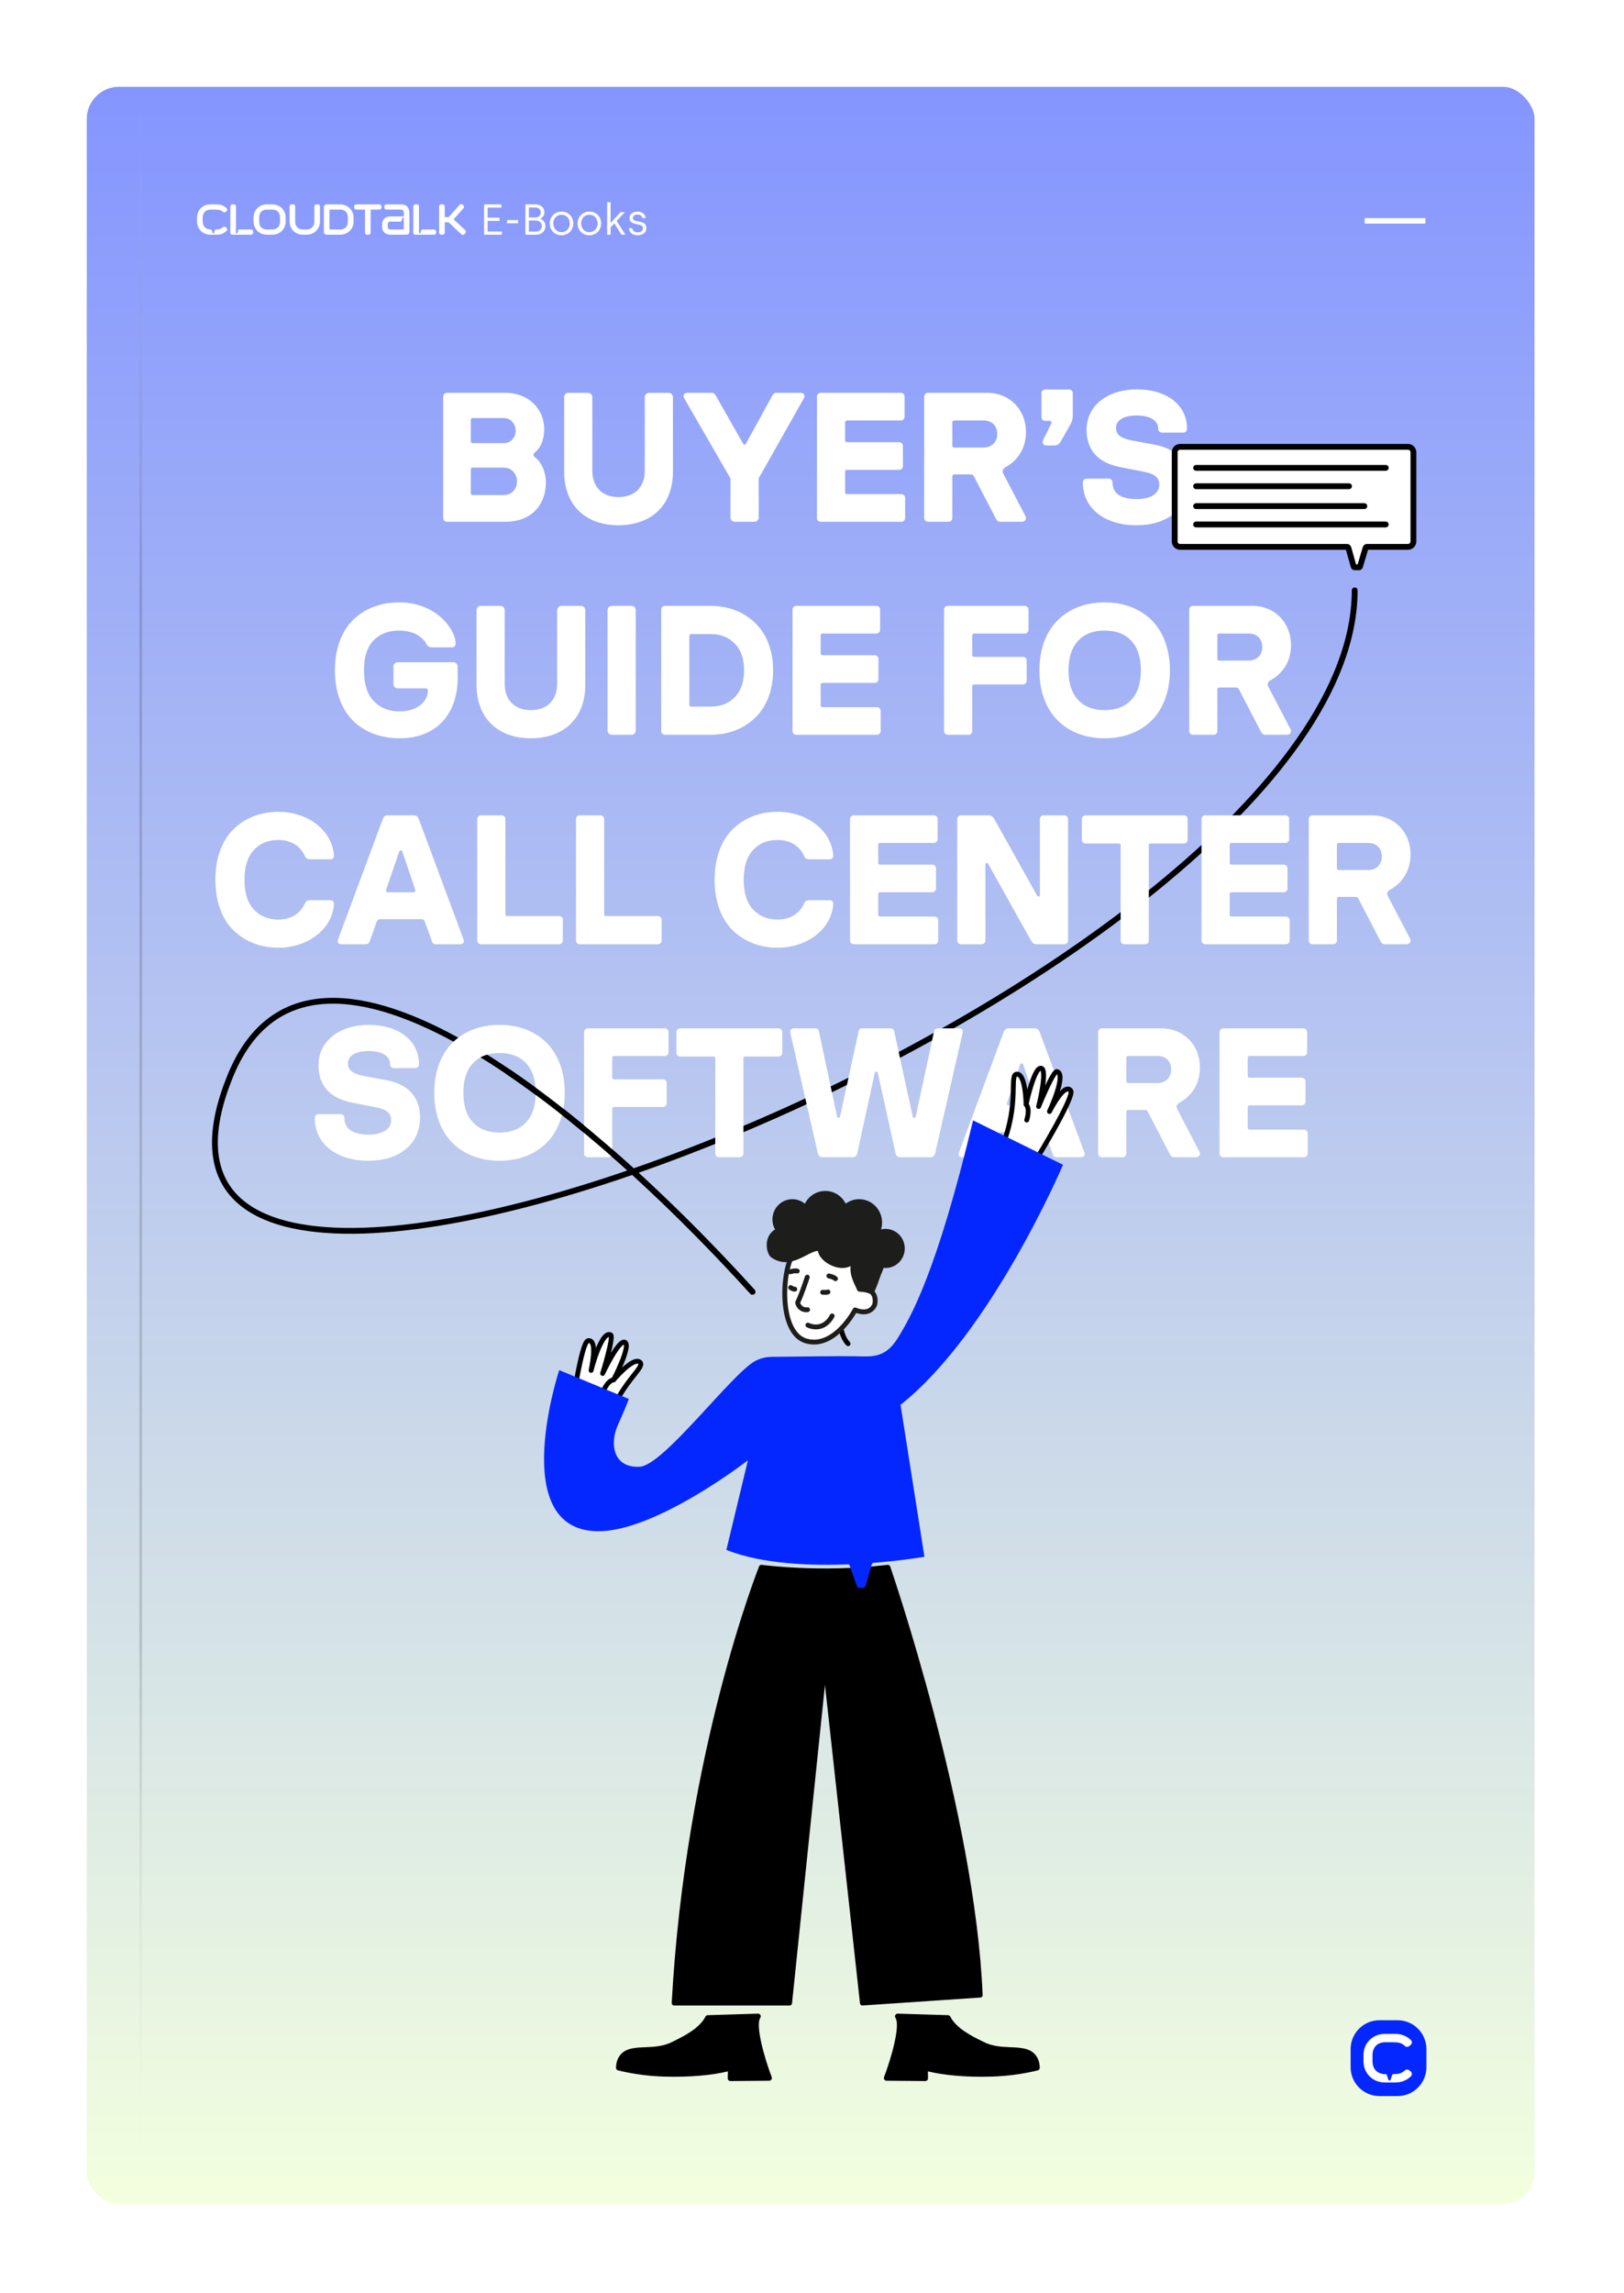 <svg width="450" height="635" viewBox="0 0 450 635" fill="none" xmlns="http://www.w3.org/2000/svg">
<g filter="url(#filter0_d_4472_50034)">
<path d="M24 24C24 19.029 28.029 15 33 15L416.25 15C421.221 15 425.25 19.029 425.25 24V592.5C425.25 597.471 421.221 601.5 416.25 601.5H33C28.029 601.5 24 597.471 24 592.5V24Z" fill="url(#paint0_linear_4472_50034)"/>
<path d="M375.375 154.5C375.375 262.125 17.056 404.25 63.75 289.125C85.5 235.5 160.25 295.5 208.5 348.75" stroke="black" stroke-width="1.611" stroke-linecap="round" stroke-linejoin="round"/>
<mask id="mask0_4472_50034" style="mask-type:alpha" maskUnits="userSpaceOnUse" x="24" y="15" width="402" height="587">
<path d="M24 24C24 19.029 28.029 15 33 15L416.25 15C421.221 15 425.25 19.029 425.25 24V592.5C425.25 597.471 421.221 601.5 416.25 601.5H33C28.029 601.5 24 597.471 24 592.5V24Z" fill="url(#paint1_linear_4472_50034)"/>
</mask>
<g mask="url(#mask0_4472_50034)">
<path d="M123.823 135.5C123.262 135.5 122.803 135.041 122.803 134.48V100.82C122.803 100.259 123.262 99.8 123.823 99.8H140.143C146.467 99.8 150.802 104.288 150.802 109.847C150.802 112.346 150.088 114.794 148.048 116.477C147.742 116.783 147.742 117.242 148.099 117.497C150.19 119.129 151.261 121.883 151.261 124.535C151.261 131.114 146.977 135.5 140.143 135.5H123.823ZM130.453 127.595C130.453 127.901 130.657 128.105 130.963 128.105H139.582C141.877 128.105 143.254 126.32 143.254 124.28C143.254 122.291 141.826 120.506 139.582 120.506H130.963C130.657 120.506 130.453 120.71 130.453 121.016V127.595ZM130.453 113.213C130.453 113.519 130.657 113.723 130.963 113.723H139.684C141.52 113.723 142.897 112.142 142.897 110.306C142.897 108.419 141.52 106.787 139.684 106.787H130.963C130.657 106.787 130.453 106.991 130.453 107.297V113.213ZM171.372 136.469C162.243 136.469 156.327 130.91 156.327 121.628V101.024C156.327 100.31 156.786 99.8 157.5 99.8H162.906C163.62 99.8 164.13 100.31 164.13 101.024V121.373C164.13 125.759 166.782 128.666 171.372 128.666C176.013 128.666 178.665 125.759 178.665 121.373V101.024C178.665 100.31 179.175 99.8 179.889 99.8H185.244C185.958 99.8 186.468 100.31 186.468 101.024V121.628C186.468 131.063 180.348 136.469 171.372 136.469ZM203.596 135.5C202.882 135.5 202.423 134.99 202.423 134.276V123.515L189.571 101.279C189.112 100.463 189.673 99.8 190.336 99.8H197.374C197.731 99.8 198.037 100.055 198.343 100.565L205.942 113.927C206.095 114.233 206.503 114.233 206.656 113.927L214 100.565C214.306 100.055 214.561 99.8 214.969 99.8H221.956C222.619 99.8 223.231 100.463 222.772 101.279L210.226 123.464V134.276C210.226 134.99 209.716 135.5 209.002 135.5H203.596ZM227.395 135.5C226.834 135.5 226.375 135.041 226.375 134.48V100.82C226.375 100.259 226.834 99.8 227.395 99.8H249.631C250.192 99.8 250.651 100.259 250.651 100.82V106.43C250.651 106.991 250.192 107.45 249.631 107.45H234.688C234.382 107.45 234.178 107.654 234.178 107.96V112.958C234.178 113.264 234.382 113.468 234.688 113.468H249.172C249.733 113.468 250.192 113.927 250.192 114.488V120.098C250.192 120.659 249.733 121.118 249.172 121.118H234.688C234.382 121.118 234.178 121.322 234.178 121.628V127.34C234.178 127.646 234.382 127.85 234.688 127.85H249.784C250.345 127.85 250.804 128.309 250.804 128.87V134.48C250.804 135.041 250.345 135.5 249.784 135.5H227.395ZM257.104 135.5C256.543 135.5 256.084 135.041 256.084 134.48V100.82C256.084 100.259 256.543 99.8 257.104 99.8H273.577C279.901 99.8 284.287 104.543 284.287 110.612C284.287 115.253 281.992 118.466 278.779 120.302C277.861 120.812 277.555 121.373 278.065 122.291L284.134 133.919C284.542 134.633 284.134 135.5 283.216 135.5H277.198C276.535 135.5 276.28 135.194 275.923 134.582L269.854 122.903C269.701 122.597 269.497 122.393 268.987 122.393H264.397C264.091 122.393 263.887 122.597 263.887 122.903V134.48C263.887 135.041 263.428 135.5 262.867 135.5H257.104ZM263.887 114.437C263.887 114.743 264.091 114.947 264.397 114.947H272.557C274.903 114.947 276.331 113.315 276.331 111.224C276.331 108.98 274.903 107.45 272.557 107.45H264.397C264.091 107.45 263.887 107.654 263.887 107.96V114.437ZM289.918 114.386C289.153 114.386 288.694 113.672 289.051 112.856L291.295 108.317C291.448 107.96 291.295 107.552 290.887 107.552H289.561C289.051 107.552 288.592 107.144 288.592 106.583V99.851C288.592 99.341 289.051 98.882 289.561 98.882H296.293C296.803 98.882 297.262 99.341 297.262 99.851V106.124C297.262 107.348 296.905 108.062 296.191 109.286L293.845 113.417C293.539 113.927 292.978 114.386 292.06 114.386H289.918ZM314.901 136.469C306.129 136.469 300.06 131.828 300.06 124.637V124.586C300.06 124.025 300.519 123.566 301.08 123.566H307.251C307.812 123.566 308.271 124.025 308.271 124.586V124.637C308.271 127.697 310.668 129.227 314.952 129.227C318.726 129.227 321.225 127.799 321.225 125.198C321.225 123.311 320.001 122.24 317.094 121.679L310.311 120.353C304.089 119.129 301.08 115.457 301.08 110.051C301.08 103.268 306.945 98.831 315.054 98.831C323.265 98.831 328.926 103.166 328.926 109.694V109.796C328.926 110.357 328.467 110.816 327.906 110.816H321.939C321.378 110.816 320.919 110.357 320.919 109.796V109.694C320.919 107.399 318.522 106.073 315.003 106.073C311.382 106.073 309.24 107.348 309.24 109.541C309.24 111.377 310.566 112.346 313.473 112.958L320.103 114.182C326.07 115.304 329.232 119.027 329.232 124.535C329.232 131.624 323.775 136.469 314.901 136.469ZM110.808 195.469C105.147 195.469 100.506 193.531 97.344 190.114C94.386 186.85 92.805 182.209 92.805 176.65C92.805 171.091 94.386 166.45 97.344 163.186C100.455 159.82 105.045 157.831 110.604 157.831C120.855 157.831 126.006 165.175 126.261 168.949C126.312 169.765 125.955 170.275 125.292 170.275H119.733C118.815 170.275 118.509 169.918 118.203 169.459C117.03 167.113 114.225 165.634 110.604 165.634C107.34 165.634 104.892 166.756 103.158 168.745C101.577 170.632 100.863 173.335 100.863 176.65C100.863 179.965 101.577 182.821 103.158 184.708C104.994 186.85 107.442 188.023 110.808 188.023C115.296 188.023 118.56 185.473 118.56 182.311V182.26C118.56 181.75 118.305 181.648 117.897 181.648H110.247C109.533 181.648 109.023 181.138 109.023 180.424V175.63C109.023 174.916 109.533 174.406 110.247 174.406H125.598C126.312 174.406 126.822 174.916 126.822 175.63V178.69C126.822 189.298 120.396 195.469 110.808 195.469ZM147.091 195.469C137.962 195.469 132.046 189.91 132.046 180.628V160.024C132.046 159.31 132.505 158.8 133.219 158.8H138.625C139.339 158.8 139.849 159.31 139.849 160.024V180.373C139.849 184.759 142.501 187.666 147.091 187.666C151.732 187.666 154.384 184.759 154.384 180.373V160.024C154.384 159.31 154.894 158.8 155.608 158.8H160.963C161.677 158.8 162.187 159.31 162.187 160.024V180.628C162.187 190.063 156.067 195.469 147.091 195.469ZM169.574 194.5C168.86 194.5 168.35 193.99 168.35 193.276V160.024C168.35 159.31 168.86 158.8 169.574 158.8H174.98C175.694 158.8 176.153 159.31 176.153 160.024V193.276C176.153 193.99 175.694 194.5 174.98 194.5H169.574ZM184.238 194.5C183.677 194.5 183.218 194.041 183.218 193.48V159.82C183.218 159.259 183.677 158.8 184.238 158.8H196.937C202.139 158.8 206.321 160.636 209.432 163.696C212.543 166.807 214.226 171.295 214.226 176.65C214.226 182.005 212.543 186.493 209.432 189.604C206.321 192.664 202.139 194.5 196.937 194.5H184.238ZM191.021 186.187C191.021 186.493 191.225 186.697 191.531 186.697H196.937C199.844 186.697 202.037 185.728 203.618 184.045C205.352 182.362 206.168 179.761 206.168 176.65C206.168 173.539 205.352 170.989 203.618 169.255C202.037 167.623 199.844 166.603 196.937 166.603H191.531C191.225 166.603 191.021 166.807 191.021 167.113V186.187ZM220.621 194.5C220.06 194.5 219.601 194.041 219.601 193.48V159.82C219.601 159.259 220.06 158.8 220.621 158.8H242.857C243.418 158.8 243.877 159.259 243.877 159.82V165.43C243.877 165.991 243.418 166.45 242.857 166.45H227.914C227.608 166.45 227.404 166.654 227.404 166.96V171.958C227.404 172.264 227.608 172.468 227.914 172.468H242.398C242.959 172.468 243.418 172.927 243.418 173.488V179.098C243.418 179.659 242.959 180.118 242.398 180.118H227.914C227.608 180.118 227.404 180.322 227.404 180.628V186.34C227.404 186.646 227.608 186.85 227.914 186.85H243.01C243.571 186.85 244.03 187.309 244.03 187.87V193.48C244.03 194.041 243.571 194.5 243.01 194.5H220.621ZM262.609 194.5C262.048 194.5 261.589 194.041 261.589 193.48V159.82C261.589 159.259 262.048 158.8 262.609 158.8H283.978C284.539 158.8 284.998 159.259 284.998 159.82V165.43C284.998 165.991 284.539 166.45 283.978 166.45H269.902C269.596 166.45 269.392 166.654 269.392 166.96V172.417C269.392 172.723 269.596 172.927 269.902 172.927H283.468C284.029 172.927 284.488 173.386 284.488 173.947V179.557C284.488 180.118 284.029 180.577 283.468 180.577H269.902C269.596 180.577 269.392 180.781 269.392 181.087V193.48C269.392 194.041 268.933 194.5 268.372 194.5H262.609ZM306.076 195.469C300.568 195.469 295.978 193.582 292.816 190.267C289.705 187.003 288.022 182.311 288.022 176.65C288.022 170.989 289.705 166.297 292.816 163.033C295.978 159.718 300.568 157.831 306.076 157.831C311.635 157.831 316.174 159.718 319.387 163.033C322.447 166.297 324.181 170.989 324.181 176.65C324.181 182.311 322.447 187.003 319.387 190.267C316.174 193.582 311.635 195.469 306.076 195.469ZM296.08 176.65C296.08 180.067 296.896 182.821 298.63 184.708C300.313 186.646 302.863 187.666 306.076 187.666C309.34 187.666 311.89 186.646 313.573 184.708C315.307 182.821 316.123 180.067 316.123 176.65C316.123 173.233 315.307 170.479 313.573 168.592C311.89 166.654 309.34 165.634 306.076 165.634C302.863 165.634 300.313 166.654 298.63 168.592C296.896 170.479 296.08 173.233 296.08 176.65ZM330.544 194.5C329.983 194.5 329.524 194.041 329.524 193.48V159.82C329.524 159.259 329.983 158.8 330.544 158.8H347.017C353.341 158.8 357.727 163.543 357.727 169.612C357.727 174.253 355.432 177.466 352.219 179.302C351.301 179.812 350.995 180.373 351.505 181.291L357.574 192.919C357.982 193.633 357.574 194.5 356.656 194.5H350.638C349.975 194.5 349.72 194.194 349.363 193.582L343.294 181.903C343.141 181.597 342.937 181.393 342.427 181.393H337.837C337.531 181.393 337.327 181.597 337.327 181.903V193.48C337.327 194.041 336.868 194.5 336.307 194.5H330.544ZM337.327 173.437C337.327 173.743 337.531 173.947 337.837 173.947H345.997C348.343 173.947 349.771 172.315 349.771 170.224C349.771 167.98 348.343 166.45 345.997 166.45H337.837C337.531 166.45 337.327 166.654 337.327 166.96V173.437ZM77.177 253.469C71.72 253.469 67.334 251.48 64.172 248.114C61.214 244.85 59.684 240.209 59.684 234.65C59.684 229.091 61.214 224.45 64.172 221.186C67.334 217.82 71.72 215.831 77.177 215.831C85.031 215.831 91.916 220.727 92.528 227.714C92.63 228.479 92.273 228.989 91.61 228.989H86C85.133 228.989 84.776 228.683 84.521 228.173C83.603 225.98 81.308 223.634 77.177 223.634C74.015 223.634 71.72 224.756 70.037 226.745C68.456 228.632 67.742 231.335 67.742 234.65C67.742 237.965 68.456 240.668 70.037 242.555C71.72 244.544 74.066 245.666 77.177 245.666C81.308 245.666 83.603 243.32 84.521 241.127C84.776 240.617 85.133 240.311 86 240.311H91.61C92.273 240.311 92.63 240.821 92.528 241.586C91.916 248.573 85.031 253.469 77.177 253.469ZM94.558 252.5C93.742 252.5 93.385 251.888 93.64 251.276L106.084 217.769C106.339 217.157 106.798 216.8 107.308 216.8H114.805C115.315 216.8 115.774 217.157 116.029 217.769L128.473 251.276C128.728 251.939 128.32 252.5 127.504 252.5H120.772C120.262 252.5 119.905 252.347 119.701 251.735L117.712 246.227C117.559 245.819 117.253 245.564 116.794 245.564H105.319C104.86 245.564 104.554 245.819 104.401 246.227L102.412 251.735C102.208 252.347 101.8 252.5 101.341 252.5H94.558ZM107.053 237.251C106.798 237.863 107.155 238.118 107.461 238.118H114.601C114.907 238.118 115.264 237.863 115.009 237.251L111.49 226.847C111.337 226.388 110.776 226.388 110.623 226.847L107.053 237.251ZM133.261 252.5C132.7 252.5 132.241 252.041 132.241 251.48V217.82C132.241 217.259 132.7 216.8 133.261 216.8H139.024C139.585 216.8 140.044 217.259 140.044 217.82V244.187C140.044 244.544 140.248 244.697 140.554 244.697H154.936C155.497 244.697 155.956 245.156 155.956 245.717V251.48C155.956 252.041 155.497 252.5 154.936 252.5H133.261ZM160.63 252.5C160.069 252.5 159.61 252.041 159.61 251.48V217.82C159.61 217.259 160.069 216.8 160.63 216.8H166.393C166.954 216.8 167.413 217.259 167.413 217.82V244.187C167.413 244.544 167.617 244.697 167.923 244.697H182.305C182.866 244.697 183.325 245.156 183.325 245.717V251.48C183.325 252.041 182.866 252.5 182.305 252.5H160.63ZM215.515 253.469C210.058 253.469 205.672 251.48 202.51 248.114C199.552 244.85 198.022 240.209 198.022 234.65C198.022 229.091 199.552 224.45 202.51 221.186C205.672 217.82 210.058 215.831 215.515 215.831C223.369 215.831 230.254 220.727 230.866 227.714C230.968 228.479 230.611 228.989 229.948 228.989H224.338C223.471 228.989 223.114 228.683 222.859 228.173C221.941 225.98 219.646 223.634 215.515 223.634C212.353 223.634 210.058 224.756 208.375 226.745C206.794 228.632 206.08 231.335 206.08 234.65C206.08 237.965 206.794 240.668 208.375 242.555C210.058 244.544 212.404 245.666 215.515 245.666C219.646 245.666 221.941 243.32 222.859 241.127C223.114 240.617 223.471 240.311 224.338 240.311H229.948C230.611 240.311 230.968 240.821 230.866 241.586C230.254 248.573 223.369 253.469 215.515 253.469ZM236.56 252.5C235.999 252.5 235.54 252.041 235.54 251.48V217.82C235.54 217.259 235.999 216.8 236.56 216.8H258.796C259.357 216.8 259.816 217.259 259.816 217.82V223.43C259.816 223.991 259.357 224.45 258.796 224.45H243.853C243.547 224.45 243.343 224.654 243.343 224.96V229.958C243.343 230.264 243.547 230.468 243.853 230.468H258.337C258.898 230.468 259.357 230.927 259.357 231.488V237.098C259.357 237.659 258.898 238.118 258.337 238.118H243.853C243.547 238.118 243.343 238.322 243.343 238.628V244.34C243.343 244.646 243.547 244.85 243.853 244.85H258.949C259.51 244.85 259.969 245.309 259.969 245.87V251.48C259.969 252.041 259.51 252.5 258.949 252.5H236.56ZM266.269 252.5C265.708 252.5 265.249 252.041 265.249 251.48V217.82C265.249 217.259 265.708 216.8 266.269 216.8H273.919C274.837 216.8 275.194 217.259 275.602 217.973L287.383 239.036C287.587 239.444 288.148 239.342 288.148 238.883V217.82C288.148 217.259 288.607 216.8 289.168 216.8H294.931C295.492 216.8 295.951 217.259 295.951 217.82V251.48C295.951 252.041 295.492 252.5 294.931 252.5H287.281C286.363 252.5 286.006 252.041 285.598 251.327L273.817 230.264C273.613 229.856 273.052 229.958 273.052 230.417V251.48C273.052 252.041 272.593 252.5 272.032 252.5H266.269ZM311.546 252.5C310.985 252.5 310.526 252.041 310.526 251.48V225.113C310.526 224.756 310.373 224.603 310.016 224.603H300.785C300.224 224.603 299.765 224.144 299.765 223.583V217.82C299.765 217.259 300.224 216.8 300.785 216.8H328.07C328.631 216.8 329.09 217.259 329.09 217.82V223.583C329.09 224.144 328.631 224.603 328.07 224.603H318.839C318.533 224.603 318.329 224.756 318.329 225.113V251.48C318.329 252.041 317.87 252.5 317.309 252.5H311.546ZM333.956 252.5C333.395 252.5 332.936 252.041 332.936 251.48V217.82C332.936 217.259 333.395 216.8 333.956 216.8H356.192C356.753 216.8 357.212 217.259 357.212 217.82V223.43C357.212 223.991 356.753 224.45 356.192 224.45H341.249C340.943 224.45 340.739 224.654 340.739 224.96V229.958C340.739 230.264 340.943 230.468 341.249 230.468H355.733C356.294 230.468 356.753 230.927 356.753 231.488V237.098C356.753 237.659 356.294 238.118 355.733 238.118H341.249C340.943 238.118 340.739 238.322 340.739 238.628V244.34C340.739 244.646 340.943 244.85 341.249 244.85H356.345C356.906 244.85 357.365 245.309 357.365 245.87V251.48C357.365 252.041 356.906 252.5 356.345 252.5H333.956ZM363.666 252.5C363.105 252.5 362.646 252.041 362.646 251.48V217.82C362.646 217.259 363.105 216.8 363.666 216.8H380.139C386.463 216.8 390.849 221.543 390.849 227.612C390.849 232.253 388.554 235.466 385.341 237.302C384.423 237.812 384.117 238.373 384.627 239.291L390.696 250.919C391.104 251.633 390.696 252.5 389.778 252.5H383.76C383.097 252.5 382.842 252.194 382.485 251.582L376.416 239.903C376.263 239.597 376.059 239.393 375.549 239.393H370.959C370.653 239.393 370.449 239.597 370.449 239.903V251.48C370.449 252.041 369.99 252.5 369.429 252.5H363.666ZM370.449 231.437C370.449 231.743 370.653 231.947 370.959 231.947H379.119C381.465 231.947 382.893 230.315 382.893 228.224C382.893 225.98 381.465 224.45 379.119 224.45H370.959C370.653 224.45 370.449 224.654 370.449 224.96V231.437ZM102.067 312.469C93.295 312.469 87.226 307.828 87.226 300.637V300.586C87.226 300.025 87.685 299.566 88.246 299.566H94.417C94.978 299.566 95.437 300.025 95.437 300.586V300.637C95.437 303.697 97.834 305.227 102.118 305.227C105.892 305.227 108.391 303.799 108.391 301.198C108.391 299.311 107.167 298.24 104.26 297.679L97.477 296.353C91.255 295.129 88.246 291.457 88.246 286.051C88.246 279.268 94.111 274.831 102.22 274.831C110.431 274.831 116.092 279.166 116.092 285.694V285.796C116.092 286.357 115.633 286.816 115.072 286.816H109.105C108.544 286.816 108.085 286.357 108.085 285.796V285.694C108.085 283.399 105.688 282.073 102.169 282.073C98.548 282.073 96.406 283.348 96.406 285.541C96.406 287.377 97.732 288.346 100.639 288.958L107.269 290.182C113.236 291.304 116.398 295.027 116.398 300.535C116.398 307.624 110.941 312.469 102.067 312.469ZM138.39 312.469C132.882 312.469 128.292 310.582 125.13 307.267C122.019 304.003 120.336 299.311 120.336 293.65C120.336 287.989 122.019 283.297 125.13 280.033C128.292 276.718 132.882 274.831 138.39 274.831C143.949 274.831 148.488 276.718 151.701 280.033C154.761 283.297 156.495 287.989 156.495 293.65C156.495 299.311 154.761 304.003 151.701 307.267C148.488 310.582 143.949 312.469 138.39 312.469ZM128.394 293.65C128.394 297.067 129.21 299.821 130.944 301.708C132.627 303.646 135.177 304.666 138.39 304.666C141.654 304.666 144.204 303.646 145.887 301.708C147.621 299.821 148.437 297.067 148.437 293.65C148.437 290.233 147.621 287.479 145.887 285.592C144.204 283.654 141.654 282.634 138.39 282.634C135.177 282.634 132.627 283.654 130.944 285.592C129.21 287.479 128.394 290.233 128.394 293.65ZM162.859 311.5C162.298 311.5 161.839 311.041 161.839 310.48V276.82C161.839 276.259 162.298 275.8 162.859 275.8H184.228C184.789 275.8 185.248 276.259 185.248 276.82V282.43C185.248 282.991 184.789 283.45 184.228 283.45H170.152C169.846 283.45 169.642 283.654 169.642 283.96V289.417C169.642 289.723 169.846 289.927 170.152 289.927H183.718C184.279 289.927 184.738 290.386 184.738 290.947V296.557C184.738 297.118 184.279 297.577 183.718 297.577H170.152C169.846 297.577 169.642 297.781 169.642 298.087V310.48C169.642 311.041 169.183 311.5 168.622 311.5H162.859ZM199.22 311.5C198.659 311.5 198.2 311.041 198.2 310.48V284.113C198.2 283.756 198.047 283.603 197.69 283.603H188.459C187.898 283.603 187.439 283.144 187.439 282.583V276.82C187.439 276.259 187.898 275.8 188.459 275.8H215.744C216.305 275.8 216.764 276.259 216.764 276.82V282.583C216.764 283.144 216.305 283.603 215.744 283.603H206.513C206.207 283.603 206.003 283.756 206.003 284.113V310.48C206.003 311.041 205.544 311.5 204.983 311.5H199.22ZM227.823 311.5C227.313 311.5 226.803 311.143 226.65 310.531L219 277.075C218.847 276.412 219.102 275.8 219.969 275.8H225.834C226.293 275.8 226.803 275.953 226.905 276.565L231.954 300.28C232.056 300.688 232.668 300.688 232.77 300.28L237.921 276.565C238.074 275.953 238.533 275.8 239.043 275.8H246.693C247.203 275.8 247.662 275.953 247.764 276.565L252.915 300.28C253.068 300.688 253.68 300.688 253.731 300.28L258.831 276.565C258.933 275.953 259.392 275.8 259.902 275.8H265.767C266.634 275.8 266.889 276.361 266.736 277.075L259.086 310.531C258.933 311.143 258.423 311.5 257.862 311.5H249.396C248.835 311.5 248.325 311.143 248.172 310.531L243.225 288.091C243.072 287.683 242.511 287.683 242.409 288.091L237.513 310.531C237.411 311.143 236.85 311.5 236.34 311.5H227.823ZM266.601 311.5C265.785 311.5 265.428 310.888 265.683 310.276L278.127 276.769C278.382 276.157 278.841 275.8 279.351 275.8H286.848C287.358 275.8 287.817 276.157 288.072 276.769L300.516 310.276C300.771 310.939 300.363 311.5 299.547 311.5H292.815C292.305 311.5 291.948 311.347 291.744 310.735L289.755 305.227C289.602 304.819 289.296 304.564 288.837 304.564H277.362C276.903 304.564 276.597 304.819 276.444 305.227L274.455 310.735C274.251 311.347 273.843 311.5 273.384 311.5H266.601ZM279.096 296.251C278.841 296.863 279.198 297.118 279.504 297.118H286.644C286.95 297.118 287.307 296.863 287.052 296.251L283.533 285.847C283.38 285.388 282.819 285.388 282.666 285.847L279.096 296.251ZM305.304 311.5C304.743 311.5 304.284 311.041 304.284 310.48V276.82C304.284 276.259 304.743 275.8 305.304 275.8H321.777C328.101 275.8 332.487 280.543 332.487 286.612C332.487 291.253 330.192 294.466 326.979 296.302C326.061 296.812 325.755 297.373 326.265 298.291L332.334 309.919C332.742 310.633 332.334 311.5 331.416 311.5H325.398C324.735 311.5 324.48 311.194 324.123 310.582L318.054 298.903C317.901 298.597 317.697 298.393 317.187 298.393H312.597C312.291 298.393 312.087 298.597 312.087 298.903V310.48C312.087 311.041 311.628 311.5 311.067 311.5H305.304ZM312.087 290.437C312.087 290.743 312.291 290.947 312.597 290.947H320.757C323.103 290.947 324.531 289.315 324.531 287.224C324.531 284.98 323.103 283.45 320.757 283.45H312.597C312.291 283.45 312.087 283.654 312.087 283.96V290.437ZM338.948 311.5C338.387 311.5 337.928 311.041 337.928 310.48V276.82C337.928 276.259 338.387 275.8 338.948 275.8H361.184C361.745 275.8 362.204 276.259 362.204 276.82V282.43C362.204 282.991 361.745 283.45 361.184 283.45H346.241C345.935 283.45 345.731 283.654 345.731 283.96V288.958C345.731 289.264 345.935 289.468 346.241 289.468H360.725C361.286 289.468 361.745 289.927 361.745 290.488V296.098C361.745 296.659 361.286 297.118 360.725 297.118H346.241C345.935 297.118 345.731 297.322 345.731 297.628V303.34C345.731 303.646 345.935 303.85 346.241 303.85H361.337C361.898 303.85 362.357 304.309 362.357 304.87V310.48C362.357 311.041 361.898 311.5 361.337 311.5H338.948Z" fill="white"/>
<path d="M378.338 52.931C378.223 52.931 378.128 52.837 378.128 52.721V51.619C378.128 51.504 378.223 51.409 378.338 51.409H381.583C381.698 51.409 381.793 51.504 381.793 51.619V52.721C381.793 52.837 381.698 52.931 381.583 52.931H378.338ZM381.639 52.931C381.523 52.931 381.429 52.837 381.429 52.721V51.619C381.429 51.504 381.523 51.409 381.639 51.409H384.883C384.999 51.409 385.093 51.504 385.093 51.619V52.721C385.093 52.837 384.999 52.931 384.883 52.931H381.639ZM384.939 52.931C384.823 52.931 384.729 52.837 384.729 52.721V51.619C384.729 51.504 384.823 51.409 384.939 51.409H388.183C388.299 51.409 388.393 51.504 388.393 51.619V52.721C388.393 52.837 388.299 52.931 388.183 52.931H384.939ZM388.239 52.931C388.123 52.931 388.029 52.837 388.029 52.721V51.619C388.029 51.504 388.123 51.409 388.239 51.409H391.483C391.599 51.409 391.693 51.504 391.693 51.619V52.721C391.693 52.837 391.599 52.931 391.483 52.931H388.239ZM391.539 52.931C391.423 52.931 391.329 52.837 391.329 52.721V51.619C391.329 51.504 391.423 51.409 391.539 51.409H394.783C394.899 51.409 394.993 51.504 394.993 51.619V52.721C394.993 52.837 394.899 52.931 394.783 52.931H391.539Z" fill="white"/>
</g>
<path d="M208.5 348.75C188.641 326.834 164.294 303.774 141 287.963" stroke="black" stroke-width="1.611" stroke-linecap="round" stroke-linejoin="round"/>
<path d="M39 602L39 15.5" stroke="url(#paint2_linear_4472_50034)" stroke-opacity="0.15" stroke-width="0.75" style="mix-blend-mode:color-burn"/>
<path d="M56.16 52.316C56.16 53.648 56.952 54.56 58.44 54.56C58.596 54.56 58.632 54.656 58.68 54.8L58.908 55.52C58.932 55.604 58.98 55.64 59.052 55.64H59.148C59.22 55.64 59.268 55.604 59.292 55.52L59.52 54.8C59.568 54.656 59.58 54.548 59.88 54.548C60.552 54.548 61.188 54.452 61.668 53.984C61.896 53.756 62.172 53.672 62.436 53.852L62.664 54.008C62.988 54.224 63.084 54.632 62.82 54.908C62.148 55.592 61.2 56 60.12 56H58.32C56.184 56 54.6 54.416 54.6 52.316V51.284C54.6 49.184 56.184 47.6 58.32 47.6H60.12C61.2 47.6 62.148 48.008 62.82 48.692C63.084 48.968 62.988 49.376 62.664 49.592L62.436 49.748C62.172 49.928 61.896 49.844 61.668 49.616C61.188 49.148 60.552 49.052 59.88 49.052L58.44 49.04C56.952 49.028 56.16 49.952 56.16 51.284V52.316ZM65.395 48.176L65.383 55.484C65.383 55.592 65.431 55.64 65.539 55.64H65.635C65.719 55.64 65.767 55.604 65.791 55.532L66.019 54.812C66.067 54.668 66.067 54.56 66.367 54.56H69.595C69.907 54.56 70.135 54.788 70.135 55.1V55.46C70.135 55.772 69.907 56 69.595 56H64.363C64.051 56 63.823 55.772 63.823 55.46L63.835 48.176C63.835 47.852 64.087 47.6 64.411 47.6H64.819C65.143 47.6 65.395 47.852 65.395 48.176ZM75.437 47.6C77.573 47.6 79.157 49.184 79.157 51.284V52.316C79.157 54.416 77.573 56 75.437 56H73.973C71.837 56 70.253 54.416 70.253 52.316V51.284C70.253 49.184 71.837 47.6 73.973 47.6H75.437ZM71.813 52.316C71.813 53.72 72.605 54.56 73.973 54.56H75.437C76.805 54.56 77.597 53.72 77.597 52.316V51.284C77.597 49.88 76.805 49.04 75.437 49.04H73.973C72.605 49.04 71.813 49.88 71.813 51.284V52.316ZM81.798 52.316C81.798 53.72 82.59 54.56 83.958 54.56H84.942C86.31 54.56 87.102 53.72 87.102 52.316V48.176C87.102 47.852 87.354 47.6 87.678 47.6H88.086C88.41 47.6 88.662 47.852 88.662 48.176V52.316C88.662 54.416 87.078 56 84.942 56H83.958C81.822 56 80.238 54.416 80.238 52.316V48.176C80.238 47.852 80.49 47.6 80.814 47.6H81.222C81.546 47.6 81.798 47.852 81.798 48.176V52.316ZM89.745 48.344C89.745 47.936 90.081 47.6 90.489 47.6H94.221C96.332 47.6 97.965 49.184 97.965 51.164V52.436C97.965 54.416 96.356 56 94.221 56H90.489C90.081 56 89.745 55.664 89.745 55.256V48.344ZM91.305 54.404C91.305 54.512 91.353 54.56 91.46 54.56H94.221C95.588 54.56 96.38 53.72 96.38 52.436V51.164C96.38 49.88 95.588 49.04 94.221 49.04H91.46C91.353 49.04 91.305 49.088 91.305 49.196V54.404ZM98.689 49.04C98.377 49.04 98.149 48.812 98.149 48.5V48.14C98.149 47.828 98.377 47.6 98.689 47.6H105.169C105.481 47.6 105.709 47.828 105.709 48.14V48.5C105.709 48.812 105.481 49.04 105.169 49.04H102.709L102.697 55.424C102.697 55.748 102.445 56 102.121 56H101.713C101.389 56 101.137 55.748 101.137 55.424L101.149 49.04H98.689ZM108.143 56C106.835 56 105.887 55.172 105.887 53.888V53.036C105.887 51.764 106.835 50.936 108.167 50.936H111.731C111.839 50.936 111.887 50.888 111.887 50.78V49.952C111.887 49.292 111.635 49.04 110.975 49.04H107.051C106.739 49.04 106.511 48.812 106.511 48.5V48.14C106.511 47.828 106.739 47.6 107.051 47.6H110.975C112.643 47.6 113.447 48.428 113.447 50.072V55.256C113.447 55.664 113.111 56 112.703 56H108.143ZM107.447 53.768C107.447 54.356 107.723 54.56 108.263 54.56H111.731C111.839 54.56 111.887 54.512 111.887 54.404V51.452C111.887 51.344 111.839 51.296 111.731 51.296H111.635C111.551 51.296 111.503 51.332 111.479 51.404L111.251 52.124C111.203 52.268 111.203 52.376 110.903 52.376H108.287C107.723 52.376 107.447 52.58 107.447 53.156V53.768ZM116.102 48.176L116.09 55.484C116.09 55.592 116.138 55.64 116.246 55.64H116.342C116.426 55.64 116.474 55.604 116.498 55.532L116.726 54.812C116.774 54.668 116.774 54.56 117.074 54.56H120.302C120.614 54.56 120.842 54.788 120.842 55.1V55.46C120.842 55.772 120.614 56 120.302 56H115.07C114.758 56 114.53 55.772 114.53 55.46L114.542 48.176C114.542 47.852 114.794 47.6 115.118 47.6H115.526C115.85 47.6 116.102 47.852 116.102 48.176ZM121.678 48.176C121.678 47.852 121.93 47.6 122.254 47.6H122.662C122.986 47.6 123.238 47.852 123.238 48.176V51.02C123.238 51.08 123.286 51.128 123.346 51.128L124.198 51.14C124.282 51.14 124.366 51.104 124.414 51.044L127.33 47.744C127.546 47.492 127.906 47.468 128.17 47.696L128.374 47.876C128.626 48.104 128.638 48.452 128.41 48.704L125.698 51.74L128.89 54.728C129.142 54.968 129.166 55.34 128.926 55.604L128.698 55.856C128.458 56.12 128.098 56.132 127.834 55.88L124.39 52.64C124.342 52.592 124.27 52.568 124.198 52.568H123.346C123.286 52.568 123.238 52.616 123.238 52.676V55.424C123.238 55.748 122.986 56 122.662 56H122.254C121.93 56 121.678 55.748 121.678 55.424V48.176ZM134.142 56V47.6H138.93V48.488H135.114V51.284H138.402V52.16H135.114V55.124H139.062V56H134.142ZM140.497 52.832V51.944H143.557V52.832H140.497ZM145.591 56V47.6H148.303C149.899 47.6 150.847 48.524 150.847 49.748C150.847 50.576 150.451 51.2 149.779 51.56V51.632C150.343 51.824 151.135 52.424 151.135 53.612C151.135 55.124 149.959 56 148.543 56H145.591ZM146.551 51.236H148.267C149.215 51.236 149.851 50.672 149.851 49.82C149.851 48.992 149.203 48.464 148.303 48.464H146.551V51.236ZM146.551 55.148H148.375C149.371 55.148 150.127 54.668 150.127 53.588C150.127 52.484 149.239 52.052 148.267 52.052H146.551V55.148ZM155.591 56.156C153.719 56.156 152.339 54.776 152.339 52.88C152.339 50.996 153.743 49.604 155.603 49.604C157.487 49.604 158.855 51.008 158.855 52.88C158.855 54.752 157.463 56.156 155.591 56.156ZM155.591 55.292C156.935 55.292 157.883 54.272 157.883 52.88C157.883 51.5 156.935 50.468 155.591 50.468C154.247 50.468 153.311 51.512 153.311 52.88C153.311 54.284 154.259 55.292 155.591 55.292ZM163.302 56.156C161.43 56.156 160.05 54.776 160.05 52.88C160.05 50.996 161.454 49.604 163.314 49.604C165.198 49.604 166.566 51.008 166.566 52.88C166.566 54.752 165.174 56.156 163.302 56.156ZM163.302 55.292C164.646 55.292 165.594 54.272 165.594 52.88C165.594 51.5 164.646 50.468 163.302 50.468C161.958 50.468 161.022 51.512 161.022 52.88C161.022 54.284 161.97 55.292 163.302 55.292ZM173.293 56H172.213L170.233 52.88L169.189 53.996V56H168.241V47H169.189V52.7H169.261L171.937 49.76H173.137L170.869 52.184L173.293 56ZM176.68 56.156C175.204 56.156 174.364 55.352 174.256 54.188H175.18C175.288 54.932 175.816 55.328 176.728 55.328C177.664 55.328 178.18 54.872 178.18 54.236C178.18 52.484 174.448 53.816 174.448 51.344C174.448 50.288 175.396 49.604 176.704 49.604C177.856 49.604 178.816 50.276 178.912 51.404H178C177.916 50.816 177.472 50.42 176.644 50.42C175.864 50.42 175.36 50.804 175.36 51.344C175.36 52.928 179.104 51.608 179.104 54.188C179.104 55.364 178.132 56.156 176.68 56.156Z" fill="white"/>
<g clip-path="url(#clip0_4472_50034)">
<path d="M387.262 550.5H382.238C377.826 550.5 374.25 554.076 374.25 558.488V563.512C374.25 567.924 377.826 571.5 382.238 571.5H387.262C391.674 571.5 395.25 567.924 395.25 563.512V558.488C395.25 554.076 391.674 550.5 387.262 550.5Z" fill="#0527FF"/>
<path d="M383.964 565.435C384.214 565.435 384.271 565.588 384.349 565.82L384.715 566.975C384.753 567.109 384.831 567.166 384.946 567.166H385.1C385.216 567.166 385.291 567.109 385.331 566.975L385.698 565.82C385.776 565.588 385.794 565.416 386.274 565.416C387.351 565.416 388.371 565.262 389.138 564.511C389.504 564.145 389.946 564.01 390.369 564.298L390.735 564.549C391.254 564.896 391.408 565.548 390.985 565.992C389.908 567.088 388.39 567.742 386.659 567.742H383.775C380.353 567.742 377.814 565.203 377.814 561.838V560.185C377.814 556.819 380.353 554.28 383.775 554.28H386.659C388.39 554.28 389.908 554.935 390.985 556.03C391.408 556.472 391.254 557.126 390.735 557.473L390.369 557.724C389.946 558.012 389.504 557.877 389.138 557.511C388.368 556.76 387.351 556.606 386.274 556.606L383.966 556.588C381.581 556.569 380.313 558.05 380.313 560.185V561.838C380.313 563.973 381.581 565.435 383.966 565.435H383.964Z" fill="white"/>
</g>
<path d="M158.284 382.294C158.284 382.294 161.025 362.727 162.907 362.324C164.031 362.083 165.302 363.046 163.783 370.542C163.783 370.542 166.617 359.37 169.212 360.688C170.15 361.163 166.982 371.379 166.982 371.379C166.982 371.379 171.513 361.743 173.198 362.752C174.892 363.76 170.044 373.116 170.044 373.116C170.044 373.116 175.416 366.727 177.276 368.224C179.135 369.721 171.557 373.775 167.665 386.666" fill="white"/>
<path d="M158.284 382.294C158.284 382.294 161.025 362.727 162.907 362.324C164.031 362.083 165.302 363.046 163.783 370.542C163.783 370.542 166.617 359.37 169.212 360.688C170.15 361.163 166.982 371.379 166.982 371.379C166.982 371.379 171.513 361.743 173.198 362.752C174.892 363.76 170.044 373.116 170.044 373.116C170.044 373.116 175.416 366.727 177.276 368.224C179.135 369.721 171.557 373.775 167.665 386.666" stroke="black" stroke-width="1.343" stroke-linecap="round" stroke-linejoin="round"/>
<path d="M167.153 376.368C167.153 376.368 168.222 373.438 170.048 373.119" stroke="black" stroke-width="1.343" stroke-linecap="round" stroke-linejoin="round"/>
<g clip-path="url(#clip1_4472_50034)">
<path d="M213.833 566.251C211.856 561.04 209.25 551.971 210.678 549.823C210.833 549.59 210.844 549.296 210.706 549.052C210.572 548.808 210.311 548.663 210.033 548.674L196.111 549.096C195.839 549.102 195.594 549.263 195.472 549.507C193.861 552.737 189.289 555.001 187.089 556.089C186.805 556.228 186.561 556.35 186.366 556.45C183.855 557.765 181.139 557.876 178.744 557.976C175.927 558.093 173.261 558.204 171.722 560.318C171.061 561.223 170.716 562.349 170.688 563.659C170.688 563.914 170.811 564.148 171.011 564.286C171.083 564.336 171.166 564.37 171.255 564.392C175.5 565.418 179.855 566.001 184.205 566.112C191.005 566.29 197.155 565.774 201.689 564.658L201.655 566.584C201.655 566.784 201.728 566.978 201.872 567.117C202.011 567.261 202.205 567.339 202.405 567.339L213.144 567.25C213.389 567.25 213.611 567.128 213.75 566.928C213.889 566.728 213.917 566.473 213.833 566.245V566.251Z" fill="black"/>
<path d="M244.967 566.251C246.945 561.04 249.551 551.971 248.123 549.823C247.967 549.59 247.956 549.296 248.095 549.052C248.228 548.808 248.49 548.663 248.767 548.674L262.69 549.096C262.962 549.102 263.206 549.263 263.329 549.507C264.94 552.737 269.512 555.001 271.712 556.089C271.995 556.228 272.24 556.35 272.434 556.45C274.945 557.765 277.662 557.876 280.056 557.976C282.873 558.093 285.54 558.204 287.079 560.318C287.74 561.223 288.084 562.349 288.112 563.659C288.112 563.914 287.99 564.148 287.79 564.286C287.718 564.336 287.634 564.37 287.545 564.392C283.301 565.418 278.945 566.001 274.595 566.112C267.795 566.29 261.645 565.774 257.112 564.658L257.145 566.584C257.145 566.784 257.073 566.978 256.929 567.117C256.79 567.261 256.595 567.339 256.395 567.339L245.656 567.25C245.412 567.25 245.19 567.128 245.051 566.928C244.912 566.728 244.884 566.473 244.967 566.245V566.251Z" fill="black"/>
<path d="M228.569 451.304L218.798 545.745H186.797C190.601 475.939 210.969 425.047 210.969 425.047C210.969 425.047 227.399 427.302 246.026 425.047C246.026 425.047 269.541 493.149 271.614 543.546L238.965 545.745L228.569 451.304Z" fill="black" stroke="black" stroke-width="1.343" stroke-linecap="round" stroke-linejoin="round"/>
<path d="M287.594 311.389C287.594 311.389 297.894 294.534 296.694 293.03C295.977 292.131 294.383 292.07 290.8 298.824C290.8 298.824 295.7 288.396 292.855 287.769C291.827 287.541 287.794 297.442 287.794 297.442C287.794 297.442 290.405 287.125 288.461 286.836C286.511 286.542 284.322 296.843 284.322 296.843C284.322 296.843 284.222 288.501 281.833 288.479C279.444 288.457 282.733 296.393 277.561 308.819" fill="white"/>
<path d="M287.594 311.389C287.594 311.389 297.894 294.534 296.694 293.03C295.977 292.131 294.383 292.07 290.8 298.824C290.8 298.824 295.7 288.396 292.855 287.769C291.827 287.541 287.794 297.442 287.794 297.442C287.794 297.442 290.405 287.125 288.461 286.836C286.511 286.542 284.322 296.843 284.322 296.843C284.322 296.843 284.222 288.501 281.833 288.479C279.444 288.457 282.733 296.393 277.561 308.819" stroke="black" stroke-width="1.343" stroke-linecap="round" stroke-linejoin="round"/>
<path d="M284.494 301.188C284.494 301.188 285.527 298.247 284.316 296.843" stroke="black" stroke-width="1.343" stroke-linecap="round" stroke-linejoin="round"/>
<path d="M232.773 356.88C232.773 356.88 232.867 360.931 234.995 363.129" stroke="black" stroke-width="1.343" stroke-linecap="round" stroke-linejoin="round"/>
<path d="M256.156 422.147C256.156 422.147 221.445 428.235 201.267 420.249L207.243 395.425C207.243 395.425 181.339 415.52 165.261 415.071C140.488 414.377 154.95 370.45 154.95 370.45L174.239 378.43C174.239 378.43 173.466 380.673 171.194 385.695C168.916 390.723 169.811 397.616 177.289 397.211C183.889 396.856 202.978 371.138 209.367 367.863C210.711 367.175 212.2 366.803 213.711 366.781C219.261 366.709 233.061 366.537 236.75 366.598C241.4 366.681 245.167 367.347 248.728 361.631C252.289 355.914 259.567 343.361 269.628 301.281L294.551 313.585C294.551 313.585 274.74 360.149 249.534 380.057L256.156 422.141V422.147Z" fill="#0527FF"/>
<path d="M233.674 423.69C235.254 423.739 235.37 424.418 235.693 425.289L237.353 430.026C237.531 430.577 237.856 430.808 238.337 430.796L238.98 430.776C239.461 430.764 239.774 430.514 239.915 429.947L241.287 425.118C241.552 424.228 241.631 423.544 243.207 423.397L233.68 423.685L233.674 423.69Z" fill="#0527FF"/>
</g>
<g clip-path="url(#clip2_4472_50034)">
<path d="M236.948 353.778C236.948 353.778 240.783 355.649 242.332 352.438C242.798 350.83 242.599 347.655 238.074 347.825L236.948 337.993C233.859 335.423 226.143 331.824 219.992 337.993C216.654 342.161 215.529 360.17 223.408 362.388C231.291 364.611 236.948 353.778 236.948 353.778Z" fill="white" stroke="#1D1D1B" stroke-width="1.343" stroke-linecap="round" stroke-linejoin="round"/>
<path d="M223.691 344.697C223.691 344.697 222.127 349.531 221.079 351.61C220.845 351.863 221.644 353.977 223.773 353.719" stroke="#1D1D1B" stroke-width="1.343" stroke-linecap="round" stroke-linejoin="round"/>
<path d="M223.861 357.991C223.861 357.991 227.993 360.174 230.58 355.445" stroke="#1D1D1B" stroke-width="1.343" stroke-linecap="round" stroke-linejoin="round"/>
<path d="M231.506 345.133C231.506 345.133 231.082 344.662 229.679 344.369" stroke="#1D1D1B" stroke-width="1.343" stroke-linecap="round" stroke-linejoin="round"/>
<path d="M220.913 343.009C220.913 343.009 220.319 342.801 218.949 343.223" stroke="#1D1D1B" stroke-width="1.343" stroke-linecap="round" stroke-linejoin="round"/>
<path d="M229.425 348.811C229.425 348.811 229.04 348.994 227.949 348.89" stroke="#1D1D1B" stroke-width="1.343" stroke-linecap="round" stroke-linejoin="round"/>
<path d="M220.226 348.031C220.226 348.031 219.827 348.096 219.071 347.59" stroke="#1D1D1B" stroke-width="1.343" stroke-linecap="round" stroke-linejoin="round"/>
<path d="M215.733 331.749C215.095 330.916 214.71 329.864 214.71 328.722C214.71 325.998 216.879 323.785 219.558 323.785C221.049 323.785 222.38 324.469 223.266 325.546C223.992 323.199 226.141 321.502 228.684 321.502C231.228 321.502 233.318 323.164 234.069 325.462C235.097 324.425 236.505 323.785 238.064 323.785C241.202 323.785 243.745 326.375 243.745 329.571C243.745 330.772 243.385 331.888 242.766 332.816C243.511 332.305 244.403 332.007 245.368 332.007C247.945 332.007 250.031 334.136 250.031 336.756C250.031 339.376 247.94 341.505 245.368 341.505C245.032 341.505 244.7 341.466 244.384 341.396C244.033 342.622 243.429 343.773 243.151 344.647C242.444 346.87 241.543 348.775 241.543 348.775C241.119 348.592 240.593 348.398 239.969 348.259C239.282 348.105 238.668 348.061 238.176 348.056C236.973 345.485 235.667 343.262 236.705 340.185C236.69 340.17 236.67 340.161 236.656 340.151C235.813 340.984 234.668 341.5 233.401 341.5C230.824 341.5 227.223 339.372 227.223 336.751C227.223 336.751 227.223 336.746 227.223 336.741C226.974 336.736 226.75 336.741 226.56 336.751C223.422 336.965 218.949 342.165 214.062 338.657C213.132 337.987 211.943 333.387 215.733 331.744V331.749Z" fill="#1D1D1B" stroke="#1D1D1B" stroke-width="1.343" stroke-linecap="round" stroke-linejoin="round"/>
</g>
<path d="M327.005 114.755L390.15 114.755C390.977 114.755 391.65 115.425 391.65 116.255L391.65 140.953C391.65 141.779 390.981 142.453 390.15 142.453L378.725 142.453C378.628 142.465 378.475 142.533 378.378 142.787L376.848 147.911C376.806 148.034 376.687 148.118 376.556 148.118L375.386 148.118C375.251 148.118 375.132 148.034 375.09 147.907L373.657 142.817C373.564 142.537 373.399 142.47 373.301 142.457L327 142.457C326.174 142.457 325.5 141.787 325.5 140.957L325.5 116.251C325.5 115.425 326.17 114.751 327 114.751L327.005 114.755Z" fill="white" stroke="black" stroke-width="1.611" stroke-linecap="round" stroke-linejoin="round"/>
<path d="M331.433 136.253L383.98 136.253" stroke="black" stroke-width="1.611" stroke-linecap="round" stroke-linejoin="round"/>
<path d="M331.433 131.167L378.047 131.167" stroke="black" stroke-width="1.611" stroke-linecap="round" stroke-linejoin="round"/>
<path d="M331.433 125.658L373.809 125.658" stroke="black" stroke-width="1.611" stroke-linecap="round" stroke-linejoin="round"/>
<path d="M331.433 120.573L383.98 120.573" stroke="black" stroke-width="1.611" stroke-linecap="round" stroke-linejoin="round"/>
<rect x="21" y="12" width="407.25" height="592.5" rx="12" stroke="white" stroke-width="6"/>
</g>
<defs>
<filter id="filter0_d_4472_50034" x="0" y="0" width="449.25" height="634.5" filterUnits="userSpaceOnUse" color-interpolation-filters="sRGB">
<feFlood flood-opacity="0" result="BackgroundImageFix"/>
<feColorMatrix in="SourceAlpha" type="matrix" values="0 0 0 0 0 0 0 0 0 0 0 0 0 0 0 0 0 0 127 0" result="hardAlpha"/>
<feOffset dy="9"/>
<feGaussianBlur stdDeviation="9"/>
<feColorMatrix type="matrix" values="0 0 0 0 0 0 0 0 0 0 0 0 0 0 0 0 0 0 0.15 0"/>
<feBlend mode="normal" in2="BackgroundImageFix" result="effect1_dropShadow_4472_50034"/>
<feBlend mode="normal" in="SourceGraphic" in2="effect1_dropShadow_4472_50034" result="shape"/>
</filter>
<linearGradient id="paint0_linear_4472_50034" x1="224.625" y1="15" x2="224.625" y2="601.5" gradientUnits="userSpaceOnUse">
<stop stop-color="#8495FF"/>
<stop offset="1" stop-color="#F3FFDE"/>
</linearGradient>
<linearGradient id="paint1_linear_4472_50034" x1="224.625" y1="15" x2="224.625" y2="601.5" gradientUnits="userSpaceOnUse">
<stop stop-color="#8CE8A0"/>
<stop offset="1" stop-color="#0047FF"/>
</linearGradient>
<linearGradient id="paint2_linear_4472_50034" x1="39.5" y1="15.5" x2="39.5" y2="602" gradientUnits="userSpaceOnUse">
<stop stop-color="white" stop-opacity="0"/>
<stop offset="0.24"/>
<stop offset="0.734"/>
<stop offset="1" stop-color="white" stop-opacity="0"/>
</linearGradient>
<clipPath id="clip0_4472_50034">
<rect width="21" height="21" fill="white" transform="translate(374.25 550.5)"/>
</clipPath>
<clipPath id="clip1_4472_50034">
<rect width="147.157" height="288.406" fill="white" transform="translate(150.75 282.75)"/>
</clipPath>
<clipPath id="clip2_4472_50034">
<rect width="38.132" height="42.428" fill="white" transform="matrix(-1 0 0 1 250.645 320.882)"/>
</clipPath>
</defs>
</svg>
